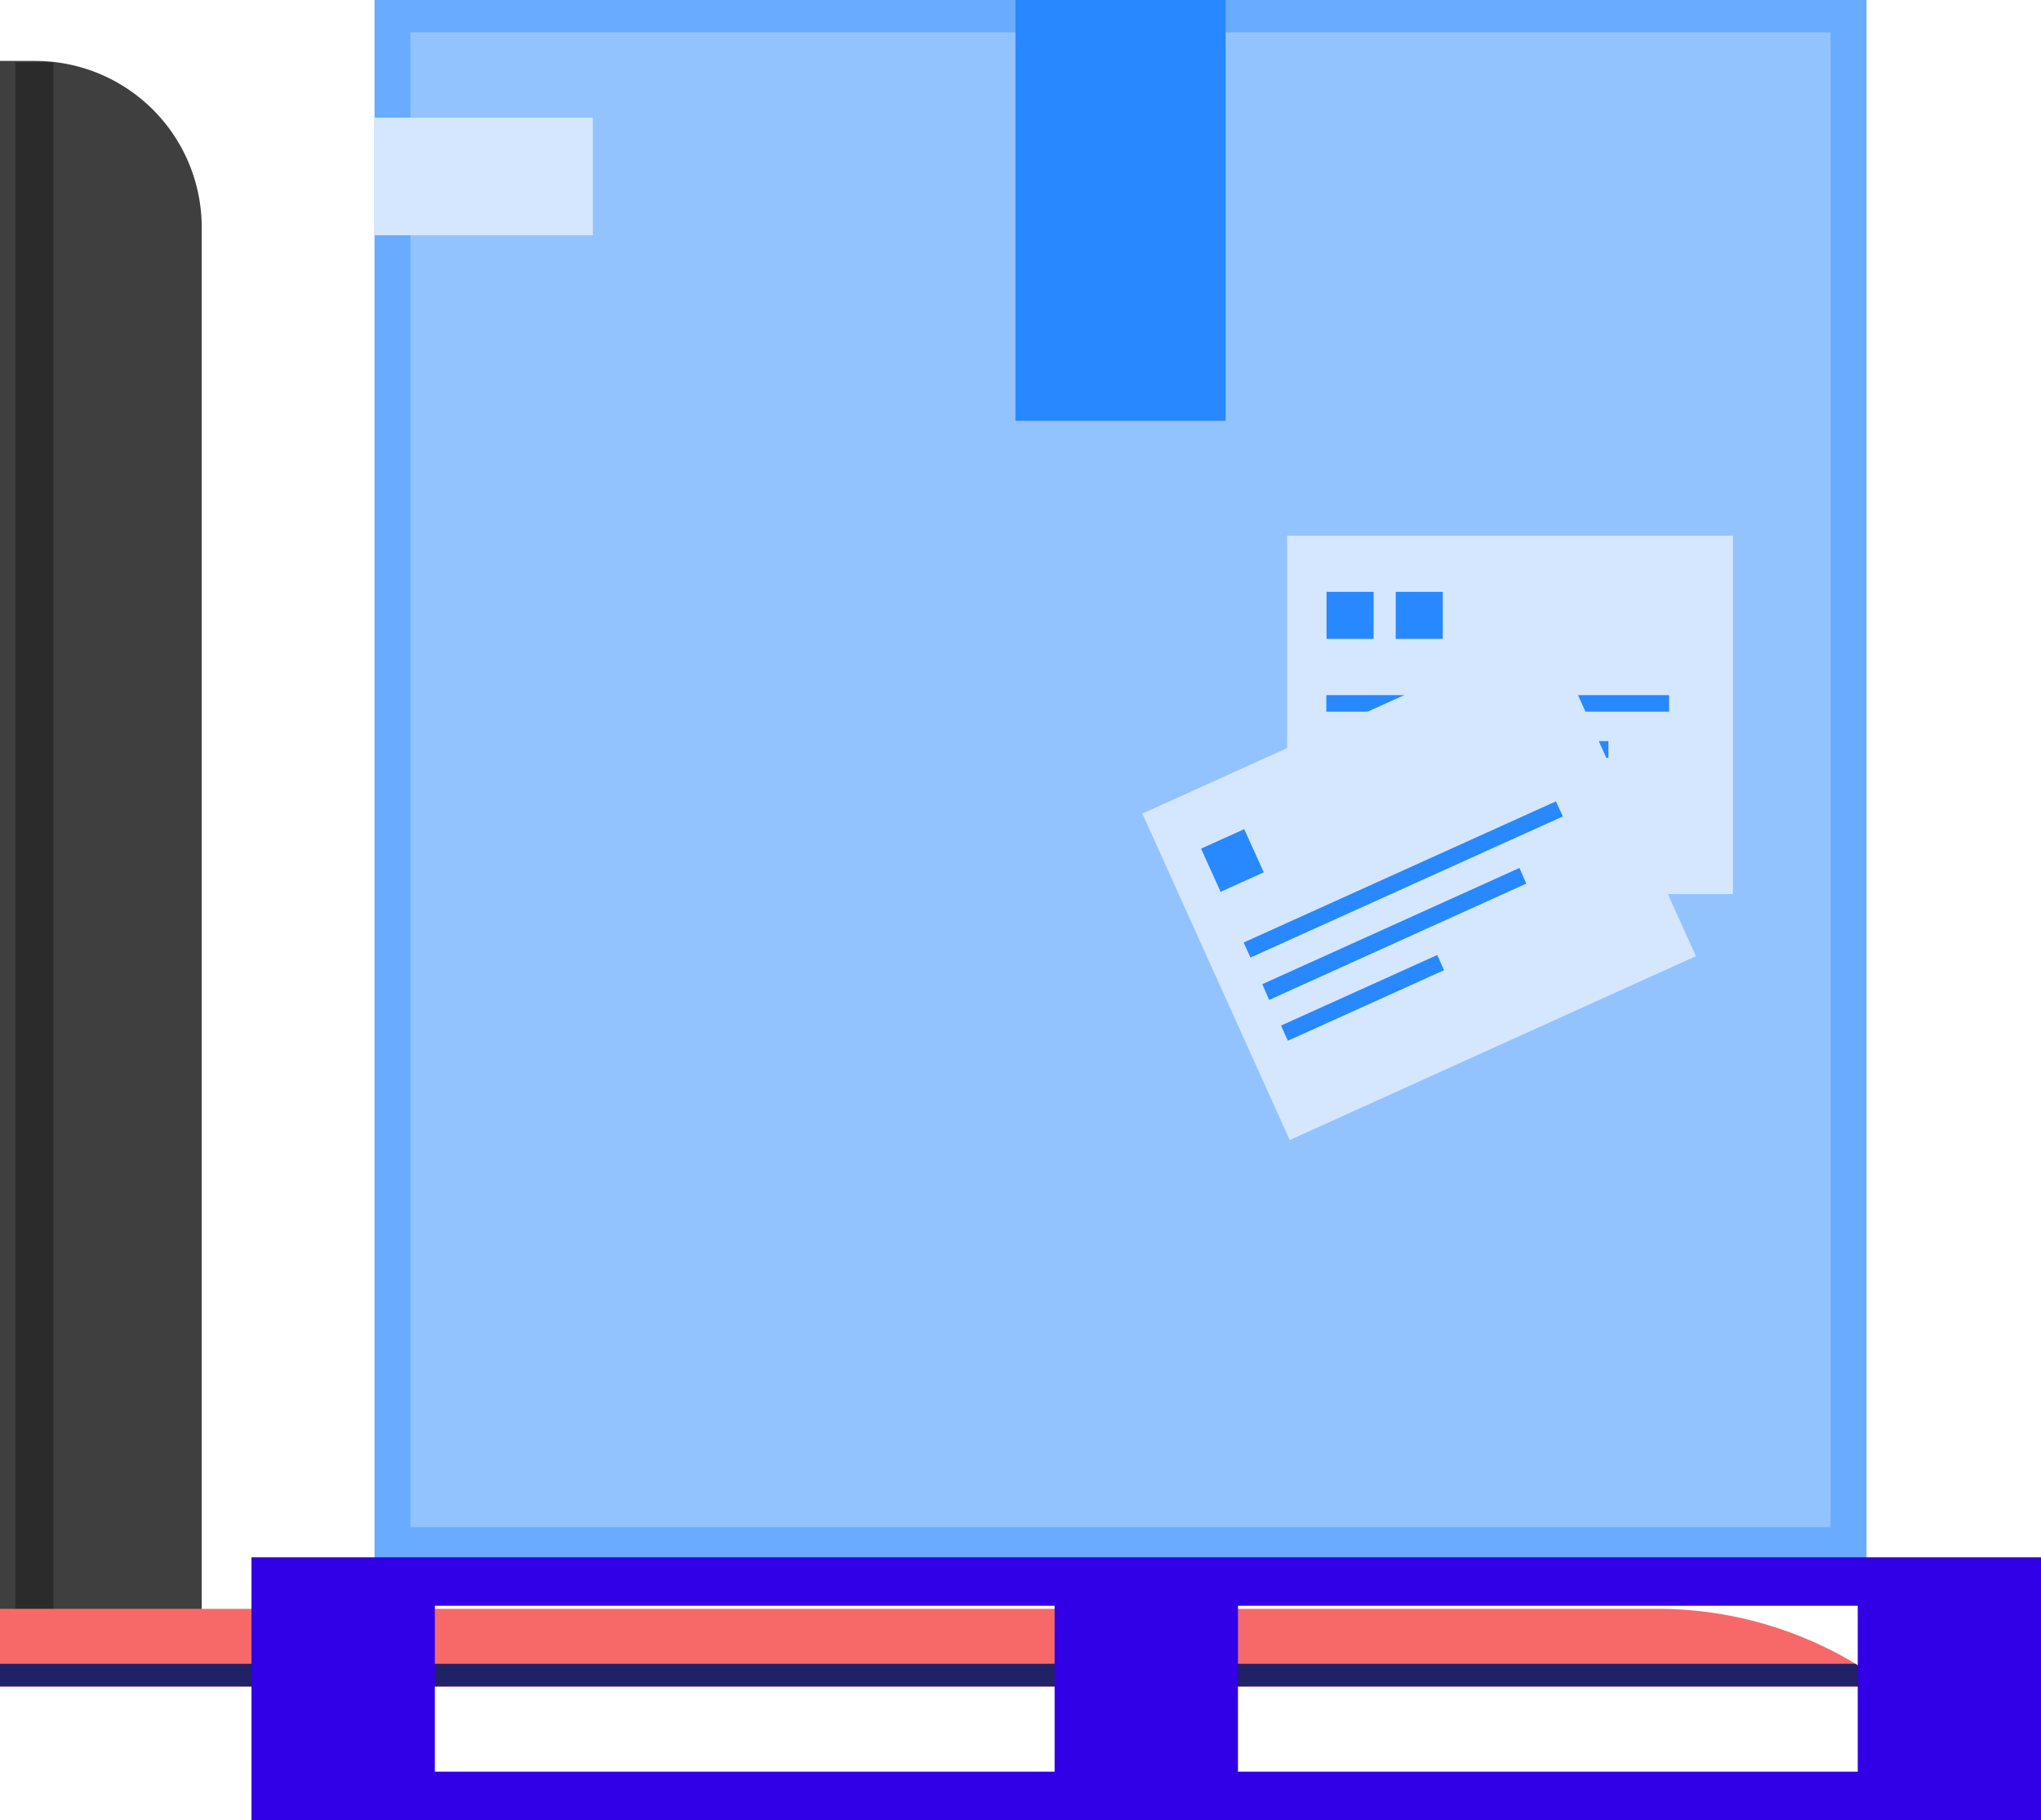 <svg xmlns="http://www.w3.org/2000/svg" viewBox="0 0 173.52 154.72"><defs><style>.cls-1{fill:#3f3f3f;}.cls-2{fill:#2b2b2b;}.cls-3{fill:#f76969;}.cls-4{fill:#212166;}.cls-5{fill:#68abff;}.cls-6{fill:#93c3ff;}.cls-7{fill:#d4e7ff;}.cls-8{fill:#2888ff;}.cls-9{fill:#3200e6;}</style></defs><g id="Laag_2" data-name="Laag 2"><g id="Laag_1-2" data-name="Laag 1"><path class="cls-1" d="M17.15,137.08H0V5.18H3A14.15,14.15,0,0,1,17.15,19.33Z"/><rect class="cls-2" x="1.31" y="5.3" width="3.23" height="131.78"/><path class="cls-3" d="M140.92,136.76H0v6.6H160.62l-.14-.1A32.68,32.68,0,0,0,140.92,136.76Z"/><path class="cls-4" d="M157.72,141.43a32.17,32.17,0,0,1,2.76,1.83l.14.1H0v-1.93Z"/><path class="cls-5" d="M158.69,0H31.84V132.58H158.69Z"/><path class="cls-6" d="M155.63,2.75H34.9V129.82H155.63Z"/><path class="cls-7" d="M50.4,10H31.84V20H50.4Z"/><path class="cls-7" d="M147.33,45.54h-37.9V76h37.9Z"/><path class="cls-8" d="M141.9,59.09H112.76V60.5H141.9Z"/><path class="cls-8" d="M136.74,63h-24v1.42h24Z"/><path class="cls-8" d="M116.78,50.31h-4v4h4Z"/><path class="cls-8" d="M122.66,50.31h-4v4h4Z"/><path class="cls-7" d="M131.65,53.54,97.12,69.16l12.53,27.75,34.53-15.63Z"/><path class="cls-8" d="M132.28,68.12l-26.55,12,.58,1.28,26.56-12Z"/><path class="cls-8" d="M122.19,81.18l-13.28,6,.58,1.29,13.28-6Z"/><path class="cls-8" d="M129.18,73.78l-21.86,9.88L107.9,85l21.86-9.89Z"/><path class="cls-8" d="M105.78,70.48l-3.67,1.66,1.66,3.67,3.67-1.66Z"/><path class="cls-8" d="M104.2,0H86.33V35.77H104.2Z"/><path class="cls-6" d="M134.27,113.51H122.7v11.58h11.57Z"/><rect class="cls-9" x="21.38" y="132.38" width="152.15" height="4.12"/><rect class="cls-9" x="21.38" y="150.6" width="152.15" height="4.12"/><rect class="cls-9" x="157.94" y="135.57" width="15.59" height="15.59"/><rect class="cls-9" x="21.38" y="135.57" width="15.59" height="15.59"/><rect class="cls-9" x="89.66" y="135.57" width="15.59" height="15.59"/></g></g></svg>
